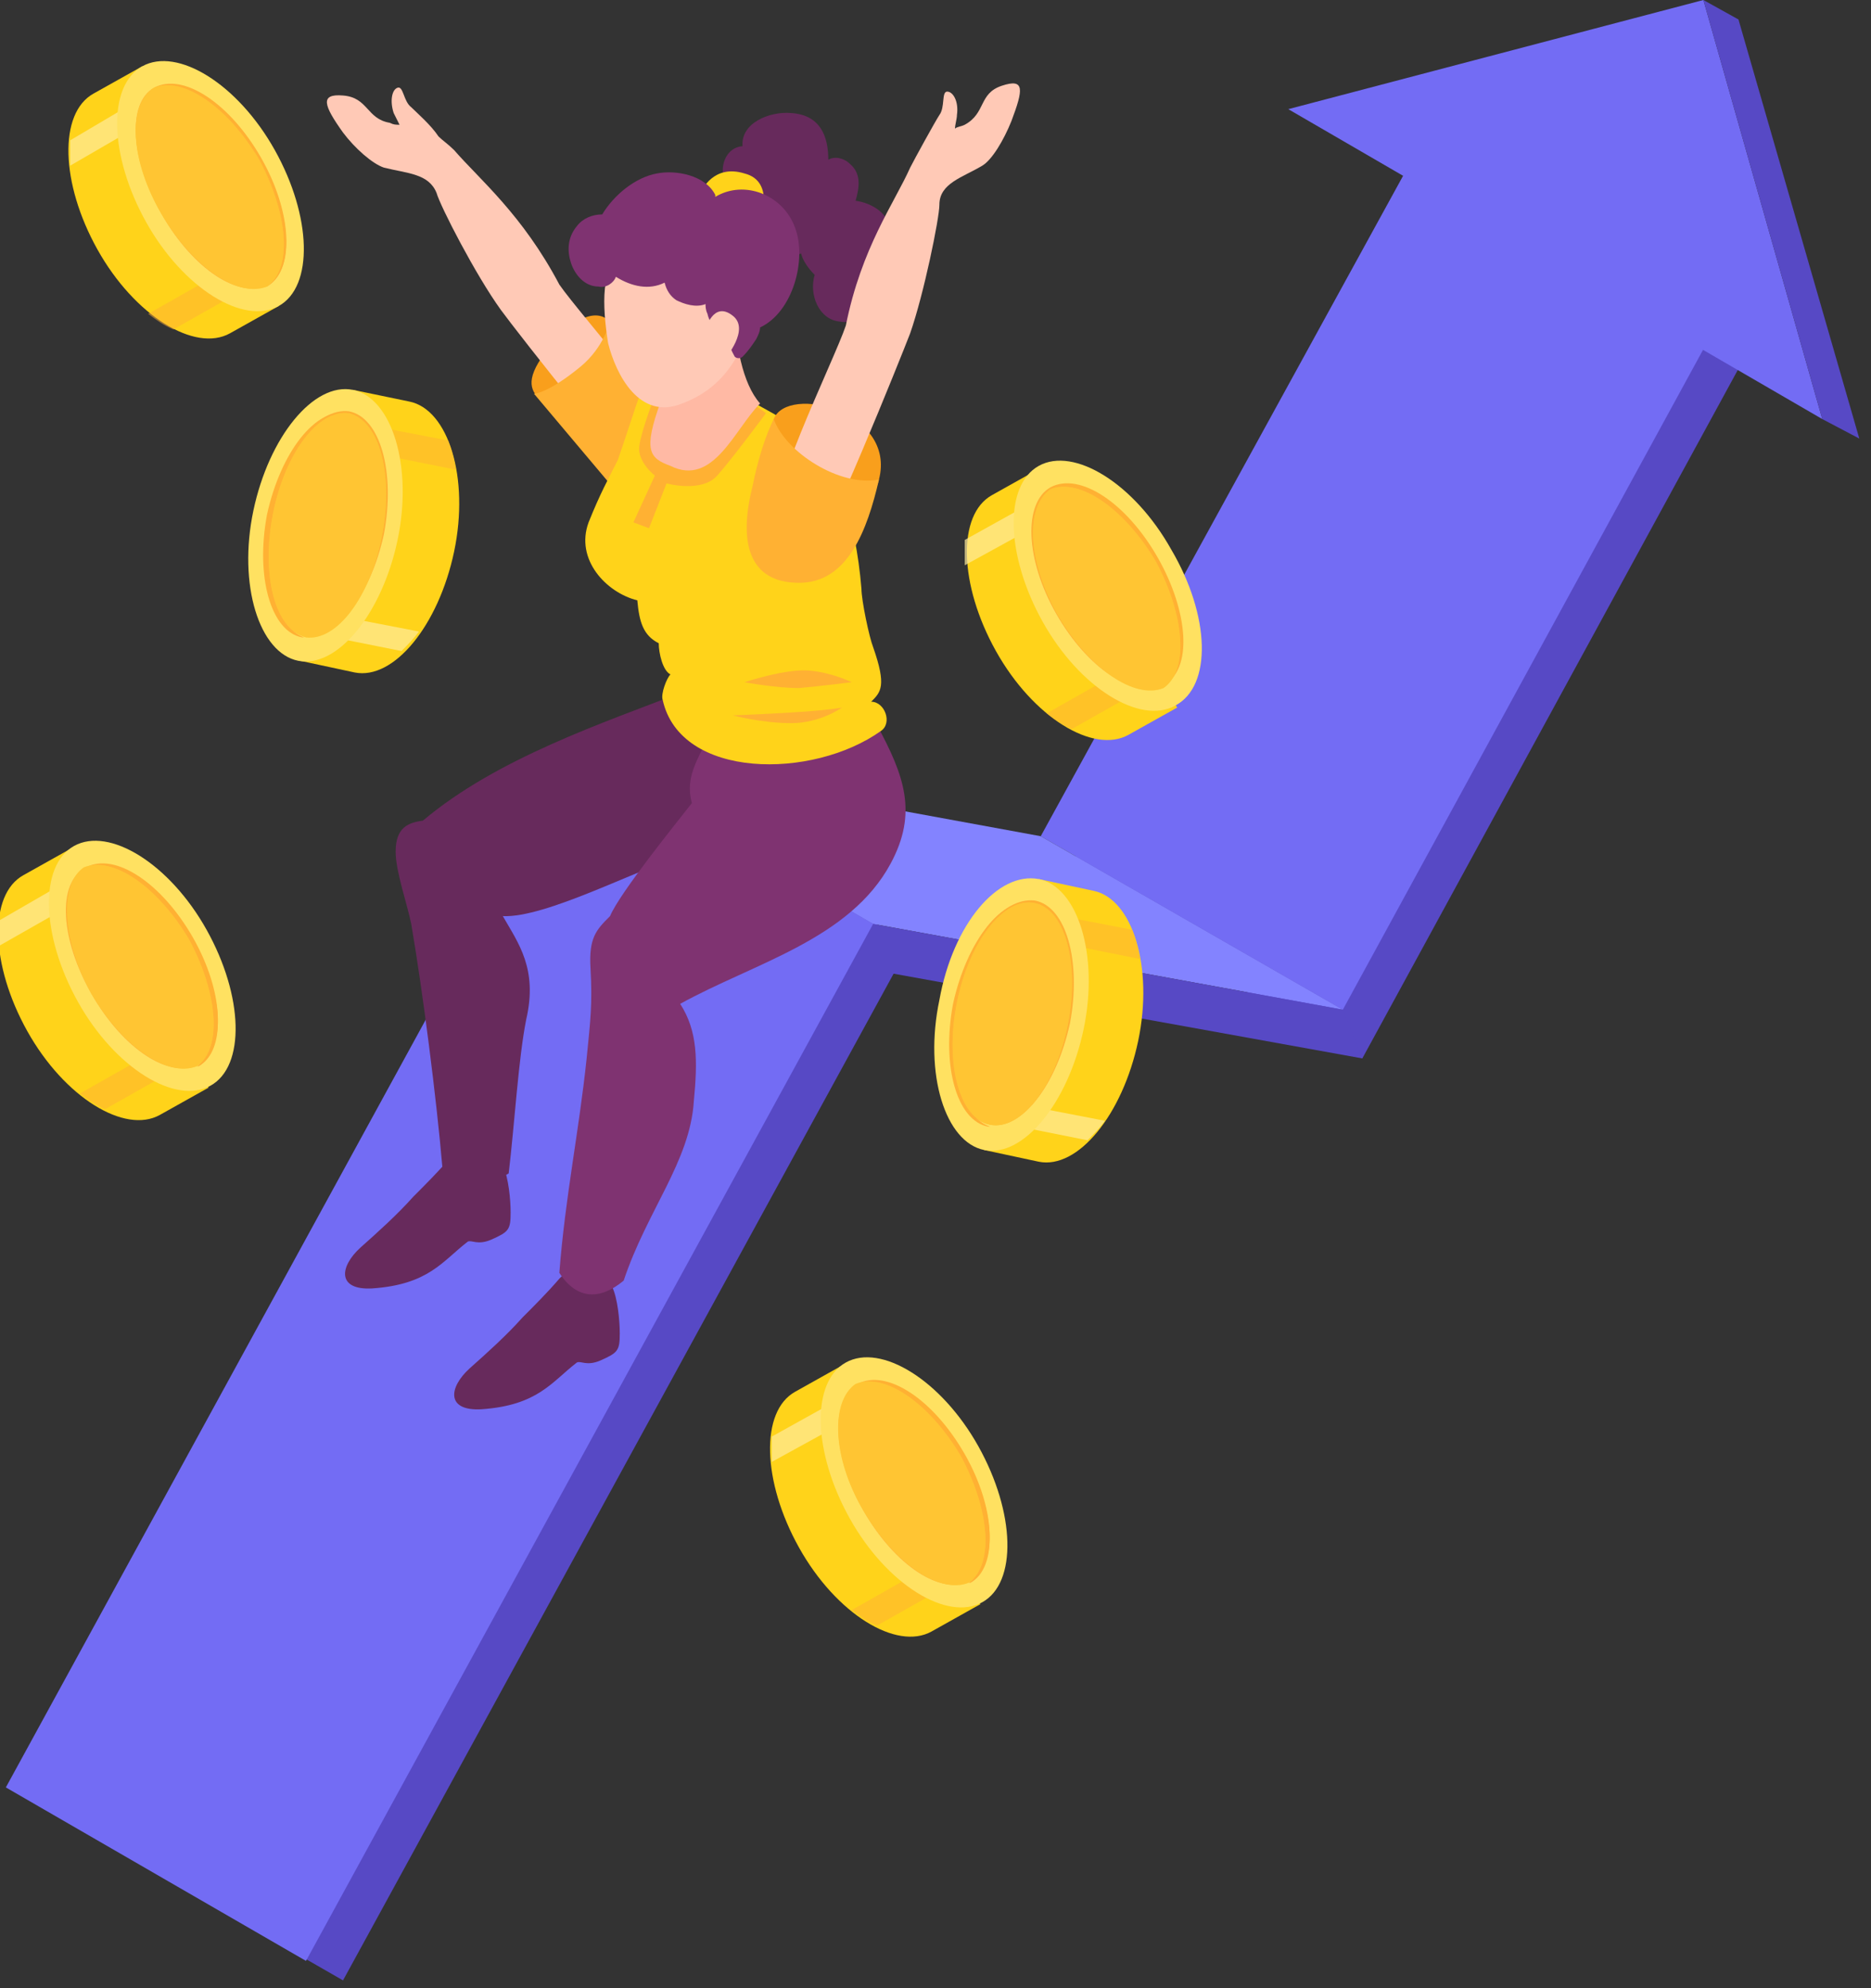 <svg width="96" height="102" viewBox="0 0 96 102" fill="none" xmlns="http://www.w3.org/2000/svg">
<rect x="0" y="0" width="96" height="102" fill="#333333" stroke="none"/>
<path d="M2.1 92.7L17.6 101.6L46.7 48.4L31.2 39.5L2.1 92.7Z" fill="#5749C5"/>
<path d="M0.3 91.7L15.7 100.6L44.8 47.4L29.4 38.5L0.3 91.7Z" fill="#736CF4"/>
<path d="M54.4 45.4L69.9 54.3L90.3 16.9L74.9 7.9L54.4 45.4Z" fill="#5749C5"/>
<path d="M53.4 42.9L68.9 51.8L88.5 15.9L73.1 7L53.4 42.9Z" fill="#736CF4"/>
<path d="M29.4 38.5L53.4 42.9L68.9 51.8L44.8 47.4L29.4 38.5Z" fill="#8383FF"/>
<path d="M45 49.8L69.9 54.3L68.9 51.8L44.8 47.4L45 49.8Z" fill="#5749C5"/>
<path d="M66.1 5.6L93.5 21.5L87.4 0L66.1 5.6Z" fill="#736CF4"/>
<path d="M93.5 21.5L95.4 22.5L89.2 1L87.4 0L93.5 21.5Z" fill="#5749C5"/>
<path d="M27.7 20.5C27.2 20 26.9 19.4 28.2 17.8C29 16.8 30.4 15.6 31.3 16.5C32.2 17.5 31.6 19.5 30 20.5C28.4 21.7 27.7 20.5 27.7 20.5Z" fill="#F99F1C"/>
<path d="M28.7 14.6C26.8 11 24.6 9.2 23.3 7.7C23 7.4 22.7 7.2 22.5 7C22.1 6.4 21.4 5.8 21.1 5.5C20.7 5.2 20.7 4.4 20.4 4.5C20.1 4.6 20 5.2 20.2 5.8C20.3 6 20.4 6.2 20.5 6.4C20.3 6.4 20.2 6.4 20 6.3C18.8 6.1 18.9 5 17.6 4.9C16.4 4.8 16.6 5.4 17.6 6.8C18.2 7.6 19.1 8.4 19.7 8.6C20.9 8.9 22 8.9 22.4 9.9C22.6 10.6 24.4 14.1 25.7 15.9C26.5 17 33 25.3 33.6 25.3C33.8 25 34.8 23.8 35 23.6C35.5 22.5 29.8 16.2 28.7 14.6Z" fill="#FFC9B6"/>
<path d="M36.8 23.4C36.8 23.4 36.8 22.2 35.7 20.8C34.7 19.4 31.3 16.5 31.3 16.5C31.3 16.5 31 17.8 29.8 18.8C28.1 20.2 27.4 20.2 27.4 20.2L32.2 25.9L36.8 23.4Z" fill="#FFB133"/>
<path d="M23.1 59.4C22.5 60.1 21.8 60.8 21.2 61.4C20.4 62.3 19.4 63.2 18.5 64C17.4 65 17.3 66.2 19.1 66.1C22 65.9 22.7 64.7 24 63.7C24.2 63.6 24.5 63.9 25.2 63.6C26.1 63.2 26.2 63.1 26.2 62.2C26.2 61.6 26.1 60.4 25.8 59.8C26.2 59.5 23.9 58.5 23.1 59.4Z" fill="#672A5C"/>
<path d="M28.7 65.6C28.1 66.3 27.4 67 26.8 67.6C26 68.5 25 69.4 24.1 70.2C23 71.2 22.9 72.4 24.7 72.3C27.6 72.1 28.3 70.9 29.6 69.9C29.8 69.8 30.1 70.1 30.8 69.8C31.7 69.4 31.8 69.3 31.8 68.4C31.8 67.8 31.7 66.6 31.4 66C31.8 65.7 29.5 64.7 28.7 65.6Z" fill="#672A5C"/>
<path d="M40.9 37.7C40.7 37.2 35.1 35.3 35.3 35.4C30.9 37.1 25.5 38.9 21.7 42.1C21 42.2 20.3 42.4 20.3 43.7C20.3 44.7 20.9 46.4 21.1 47.4C21.7 50.9 22.4 56.4 22.7 59.9C23.3 60.9 25 60.9 26.1 60.2C26.4 57.7 26.6 54.3 27 52.3C27.6 49.7 26.6 48.4 25.8 47C28 47.1 32.7 44.6 34.8 44C37.4 43.3 38.1 43.3 40 41.3C41.3 40 41.8 39.5 40.9 37.7Z" fill="#672A5C"/>
<path d="M40.7 38C39.3 38 37.8 38.1 36.5 37.7C36.4 37.9 36.2 38.1 36.1 38.3C35.6 39.3 35.2 40.1 35.5 41.2C34.8 42.1 31.8 45.8 31.3 47C30.6 47.7 30.2 48.1 30.3 49.7C30.4 51.5 30.3 52.3 30.1 54.3C29.7 58.1 29 61.4 28.7 65.3C29.6 66.7 30.8 66.7 32 65.7C33.2 62.1 35.4 59.6 35.6 56.5C35.8 54.4 35.8 52.9 34.9 51.5C38.7 49.4 43.6 48.2 45.7 44.3C47.1 41.7 46.4 39.8 45 37.2C43.7 37.9 42.2 38 40.7 38Z" fill="#7F3371"/>
<path d="M33.2 19.5C34.8 17.5 34.1 18.1 36 19.2C38.3 20.5 40.2 21.4 41.2 22.2C42.9 23.6 43.9 26.6 44.2 30.2C44.2 30.8 44.6 32.7 44.8 33.2C45.5 35.2 45.2 35.5 44.7 36C45.4 36 45.8 37.1 45.2 37.5C41.7 40 34.9 40 34 35.9C33.9 35.6 34.2 34.8 34.4 34.6C34 34.4 33.8 33.5 33.8 33C33 32.6 32.8 31.9 32.7 30.8C31.1 30.4 29.5 28.7 30.2 26.8C30.8 25.3 31.2 24.6 31.7 23.6C32.5 21.3 32.8 20.1 33.2 19.5Z" fill="#FFD31A"/>
<path d="M33.6 20.3C33.6 20.3 32.9 22.1 32.8 22.9C32.7 23.7 33.6 24.4 33.6 24.4L32.5 26.8L33.3 27.1L34.2 24.8C34.2 24.8 36 25.3 36.8 24.4C37.6 23.5 39.3 21.2 39.3 21.2C39.3 21.2 38.2 20.3 37.2 20.1C36.3 19.7 33.6 20.3 33.6 20.3Z" fill="#FFB133"/>
<path d="M33.9 20.6C34.3 20.5 35.5 20 35.1 17.8C35 17.2 37.7 15.6 37.7 15.7C37.7 17.6 38.1 19.7 39 20.7C37.7 22 36.6 25 34.4 23.9C33.3 23.5 33 23.1 33.9 20.6Z" fill="#FFB9A4"/>
<path d="M32 13.2C33.8 12.8 34.7 12.7 36.3 13.4C37.2 13.6 38 14 38.8 14.6C38.9 14.6 38.9 14.7 38.9 14.8C38.5 17.2 37.7 19.7 35 20.7C32.8 21.6 31.6 19.2 31.2 17.6C30.9 15.7 30.8 13.5 32 13.2Z" fill="#FFC9B6"/>
<path d="M37.6 9.7C36.8 9.4 36.9 7.6 38.1 7.5C38 6.3 39.5 5.7 40.6 5.8C42.1 5.9 42.5 7 42.5 8.2C42.8 8 43.3 8.1 43.6 8.4C44.2 8.9 44.1 9.6 43.9 10.3C44.7 10.4 45.8 11 45.6 12C45.6 12.3 45.3 12.6 45 12.8C45.6 13.4 45.7 14.2 44.8 14.7C44.9 15.6 44.3 16.7 43.1 16.5C42 16.4 41.5 15.1 41.8 14.1C41.5 13.8 41.2 13.4 41.1 13C39.9 13.6 38.3 13.8 37.4 12.6C36.7 11.8 36.8 10.5 37.6 9.7Z" fill="#672A5C"/>
<path d="M36 9.8C36 9.8 36.6 8.4 38.2 8.9C39.8 9.3 39 11.4 39 11.4L36 9.8Z" fill="#FFD31A"/>
<path d="M29.6 11.6C29.9 11.2 30.4 11 30.9 11C31.5 10 32.6 9.1 33.7 8.9C34.7 8.7 36.2 9 36.7 10V10.1C38.2 9.2 40.2 10 40.8 11.7C41.4 13.3 40.7 16 39 16.8C39 17 38.9 17.2 38.8 17.4C38.6 17.7 38.4 18 38.1 18.3C38 18.4 37.8 18.4 37.7 18.3C37.6 18.1 37.4 17.8 37.4 17.4C36.9 17.2 36.4 16.6 36.3 16.1C36.2 15.9 36.2 15.7 36.2 15.6C35.7 15.8 35.1 15.6 34.7 15.4C34.4 15.2 34.2 14.9 34.1 14.5C33.3 14.9 32.4 14.7 31.6 14.2C31.5 14.5 31.1 14.8 30.7 14.7C30 14.7 29.5 14.1 29.3 13.5C29.1 12.9 29.1 12.2 29.6 11.6Z" fill="#7F3371"/>
<path d="M36.2 16.9C36.2 16.9 36.6 15.4 37.6 16.2C38.5 16.9 37.2 18.4 37.2 18.4L36.2 16.9Z" fill="#FFC9B6"/>
<path d="M38.2 35C38.2 35 40.3 34.3 41.5 34.4C42.7 34.5 43.7 35 43.7 35C43.7 35 42.1 35.2 41 35.3C39.8 35.3 38.2 35 38.2 35Z" fill="#FFB133"/>
<path d="M37.6 36.7C37.7 36.7 40.1 36.6 41.4 36.5C42.7 36.4 43.2 36.3 43.2 36.3C43.2 36.3 42.1 37.1 40.6 37.1C39.1 37.1 37.6 36.7 37.6 36.7Z" fill="#FFB133"/>
<path d="M39.7 21.5C40.4 19.7 46 21.1 45.1 24.6C44.2 28.1 38.3 25.5 39.7 21.5Z" fill="#F99F1C"/>
<path d="M43.4 16.7C44.2 12.7 45.9 10.4 46.7 8.6C46.9 8.2 48 6.2 48.2 5.9C48.5 5.5 48.3 4.7 48.6 4.7C48.9 4.7 49.2 5.2 49.1 5.9C49.1 6.1 49 6.4 49 6.6C49.1 6.5 49.3 6.5 49.5 6.4C50.6 5.8 50.2 4.8 51.4 4.4C52.6 4 52.5 4.6 51.9 6.2C51.5 7.2 50.9 8.2 50.4 8.5C49.4 9.1 48.2 9.4 48.2 10.5C48.2 11.2 47.4 15.1 46.7 17.1C46.2 18.4 42.3 28.1 41.7 28.4C41.4 28.2 40.1 27.3 39.9 27.1C39 26.1 42.8 18.5 43.4 16.7Z" fill="#FFC9B6"/>
<path d="M39.7 21.5C39.3 22.3 38.9 23.5 38.6 25C37.9 27.8 38.4 29.9 41 29.9C43.5 29.9 44.5 27.2 45.1 24.6C43.1 25 40.3 23.2 39.7 21.5Z" fill="#FFB133"/>
<path d="M13.1 13.5C13 12.2 12.5 10.6 11.6 9.2C10.7 7.8 9.7 6.5 8.6 5.7L7.3 3.4L4.8 4.8C3 5.8 3.1 9.4 5 12.8C6.9 16.2 10 18.1 11.8 17.1L14.3 15.7L13.1 13.5Z" fill="#FFD31A"/>
<g opacity="0.5">
<path d="M13.5 14.3L13 13.5C13 13.4 13 13.2 12.9 13.1L7.6 16.1C8 16.4 8.4 16.7 8.9 16.9L13.5 14.3Z" fill="#FFB133"/>
</g>
<path opacity="0.7" d="M8.6 5.6L8 4.6L3.6 7.2C3.6 7.6 3.6 8.1 3.6 8.5L8.6 5.6Z" fill="#FFEC9C"/>
<path d="M14.1 7.7C12.2 4.3 9.1 2.4 7.3 3.4C5.5 4.4 5.6 8 7.5 11.4C9.4 14.8 12.5 16.7 14.3 15.7C16.1 14.7 16 11.1 14.1 7.7Z" fill="#FFE161"/>
<path d="M13.4 8.1C11.8 5.3 9.4 3.7 7.9 4.5C6.5 5.3 6.7 8.2 8.3 11C9.9 13.8 12.3 15.4 13.8 14.6C15.1 13.8 15 10.9 13.4 8.1Z" fill="#FFB133"/>
<path d="M13.2 8.2C14.8 10.9 14.9 13.8 13.6 14.7H13.7C15.1 13.9 15 11 13.4 8.2C11.8 5.4 9.4 3.8 7.9 4.6C7.9 4.6 7.8 4.6 7.8 4.7C9.3 3.8 11.6 5.4 13.2 8.2Z" fill="#FFB133"/>
<path d="M8.3 11C9.9 13.7 12.2 15.3 13.7 14.7C15 13.8 14.8 11 13.3 8.2C11.7 5.5 9.4 3.9 7.9 4.5C6.5 5.4 6.7 8.3 8.3 11Z" fill="#FFD833"/>
<g opacity="0.5">
<path d="M8.3 11C9.9 13.7 12.2 15.3 13.7 14.7C15 13.8 14.8 11 13.3 8.2C11.7 5.5 9.4 3.9 7.9 4.5C6.5 5.4 6.7 8.3 8.3 11Z" fill="#FFB133"/>
</g>
<path d="M49.1 80C49 78.7 48.5 77.1 47.6 75.7C46.8 74.2 45.7 73 44.6 72.2L43.3 70L40.8 71.4C39 72.4 39.1 76 41 79.4C42.9 82.8 46 84.7 47.8 83.7L50.3 82.3L49.1 80Z" fill="#FFD31A"/>
<g opacity="0.5">
<path d="M49.6 80.8L49.1 80C49.1 79.9 49.1 79.7 49 79.6L43.7 82.6C44.1 82.9 44.5 83.2 45 83.4L49.6 80.8Z" fill="#FFB133"/>
</g>
<path opacity="0.7" d="M44.7 72.2L44.1 71.2L39.6 73.7C39.6 74.1 39.6 74.6 39.6 75L44.7 72.2Z" fill="#FFEC9C"/>
<path d="M50.2 74.2C48.3 70.8 45.2 68.9 43.4 69.9C41.6 70.9 41.7 74.5 43.6 77.9C45.5 81.3 48.6 83.2 50.4 82.2C52.2 81.2 52.1 77.6 50.2 74.2Z" fill="#FFE161"/>
<path d="M49.5 74.6C47.9 71.8 45.5 70.2 44 71C42.6 71.8 42.7 74.7 44.3 77.5C45.9 80.3 48.3 81.9 49.8 81.1C51.2 80.3 51.1 77.4 49.5 74.6Z" fill="#FFB133"/>
<path d="M49.3 74.7C50.9 77.4 51 80.3 49.7 81.2H49.8C51.2 80.4 51.1 77.5 49.5 74.7C47.9 71.9 45.5 70.3 44 71.1C44 71.1 43.9 71.1 43.9 71.2C45.3 70.4 47.7 72 49.3 74.7Z" fill="#FFB133"/>
<path d="M44.3 77.5C45.9 80.2 48.2 81.8 49.7 81.2C51 80.3 50.8 77.5 49.3 74.7C47.7 72 45.4 70.4 43.9 71C42.6 71.9 42.7 74.8 44.3 77.5Z" fill="#FFD833"/>
<g opacity="0.5">
<path d="M44.3 77.5C45.9 80.2 48.2 81.8 49.7 81.2C51 80.3 50.8 77.5 49.3 74.7C47.7 72 45.4 70.4 43.9 71C42.6 71.9 42.7 74.8 44.3 77.5Z" fill="#FFB133"/>
</g>
<path d="M9.5 53.5C9.4 52.2 8.9 50.6 8 49.2C7.2 47.7 6.1 46.5 5 45.7L3.7 43.5L1.2 44.9C-0.6 45.9 -0.5 49.5 1.4 52.9C3.3 56.3 6.4 58.2 8.2 57.2L10.7 55.8L9.5 53.5Z" fill="#FFD31A"/>
<g opacity="0.5">
<path d="M10 54.3L9.5 53.5C9.5 53.4 9.5 53.2 9.4 53.1L4.1 56.1C4.5 56.4 4.9 56.7 5.4 56.9L10 54.3Z" fill="#FFB133"/>
</g>
<path opacity="0.7" d="M5.1 45.6L4.5 44.6L0 47.2C0 47.6 0 48.1 0 48.5L5.1 45.6Z" fill="#FFEC9C"/>
<path d="M10.6 47.7C8.7 44.3 5.6 42.4 3.8 43.4C2 44.4 2.1 48 4 51.4C5.9 54.8 9 56.7 10.8 55.7C12.6 54.7 12.5 51.1 10.6 47.7Z" fill="#FFE161"/>
<path d="M9.9 48.1C8.3 45.3 5.9 43.7 4.4 44.5C2.9 45.3 3.1 48.2 4.7 51C6.3 53.8 8.7 55.4 10.2 54.6C11.6 53.8 11.5 50.9 9.9 48.1Z" fill="#FFB133"/>
<path d="M9.7 48.2C11.3 50.9 11.4 53.8 10.1 54.7H10.2C11.6 53.9 11.5 51 9.9 48.2C8.3 45.4 5.9 43.8 4.4 44.6C4.4 44.6 4.3 44.6 4.3 44.7C5.7 43.9 8.1 45.5 9.7 48.2Z" fill="#FFB133"/>
<path d="M4.7 51C6.3 53.7 8.6 55.3 10.1 54.7C11.4 53.8 11.2 51 9.7 48.2C8.1 45.5 5.8 43.9 4.3 44.5C3 45.4 3.2 48.3 4.7 51Z" fill="#FFD833"/>
<g opacity="0.5">
<path d="M4.7 51C6.3 53.7 8.6 55.3 10.1 54.7C11.4 53.8 11.2 51 9.7 48.2C8.1 45.5 5.8 43.9 4.3 44.5C3 45.4 3.2 48.3 4.7 51Z" fill="#FFB133"/>
</g>
<path d="M59.1 34C59 32.7 58.5 31.1 57.6 29.7C56.8 28.2 55.7 27 54.6 26.2L53.4 24L50.9 25.4C49.1 26.4 49.2 30 51.1 33.4C53 36.8 56.1 38.7 57.9 37.7L60.4 36.3L59.1 34Z" fill="#FFD31A"/>
<g opacity="0.5">
<path d="M59.6 34.8L59.1 34C59.1 33.9 59.1 33.7 59 33.6L53.7 36.6C54.1 36.9 54.5 37.2 55 37.4L59.6 34.8Z" fill="#FFB133"/>
</g>
<path opacity="0.7" d="M54.6 26.2L54 25.2L49.5 27.7C49.5 28.1 49.5 28.6 49.5 29L54.6 26.2Z" fill="#FFEC9C"/>
<path d="M60.1 28.2C58.2 24.8 55.1 22.9 53.3 23.9C51.5 24.9 51.6 28.5 53.5 31.9C55.4 35.3 58.5 37.2 60.3 36.2C62.2 35.2 62.1 31.6 60.1 28.2Z" fill="#FFE161"/>
<path d="M59.4 28.6C57.8 25.8 55.4 24.2 53.9 25C52.5 25.8 52.6 28.7 54.2 31.5C55.8 34.3 58.2 35.9 59.7 35.1C61.2 34.4 61 31.4 59.4 28.6Z" fill="#FFB133"/>
<path d="M59.2 28.7C60.8 31.4 60.9 34.3 59.6 35.2H59.7C61.1 34.4 61 31.5 59.4 28.7C57.8 25.9 55.4 24.3 53.9 25.1C53.9 25.1 53.8 25.1 53.8 25.2C55.3 24.4 57.7 26 59.2 28.7Z" fill="#FFB133"/>
<path d="M54.3 31.6C55.9 34.3 58.2 35.9 59.7 35.3C61 34.4 60.8 31.6 59.3 28.8C57.7 26.1 55.4 24.5 53.9 25.1C52.6 26 52.7 28.8 54.3 31.6Z" fill="#FFD833"/>
<g opacity="0.5">
<path d="M54.3 31.6C55.9 34.3 58.2 35.9 59.7 35.3C61 34.4 60.8 31.6 59.3 28.8C57.7 26.1 55.4 24.5 53.9 25.1C52.6 26 52.7 28.8 54.3 31.6Z" fill="#FFB133"/>
</g>
<path d="M17.6 22.5C16.8 23.6 16.2 25.1 15.9 26.8C15.6 28.5 15.6 30.1 15.9 31.4L15.4 33.9L18.2 34.5C20.2 34.9 22.5 32.1 23.3 28.3C24.1 24.5 23 21 21 20.6L18.1 20L17.6 22.5Z" fill="#FFD31A"/>
<g opacity="0.5">
<path d="M17.8 21.6L17.6 22.5C17.5 22.6 17.4 22.8 17.4 22.9L23.4 24.1C23.3 23.6 23.2 23.1 23 22.6L17.8 21.6Z" fill="#FFB133"/>
</g>
<path opacity="0.7" d="M15.8 31.3L15.6 32.4L20.6 33.4C20.9 33.1 21.2 32.8 21.5 32.4L15.8 31.3Z" fill="#FFEC9C"/>
<path d="M13 26.2C12.2 30 13.3 33.5 15.3 33.9C17.3 34.3 19.6 31.5 20.4 27.7C21.2 23.9 20.1 20.4 18.1 20C16.1 19.6 13.8 22.4 13 26.2Z" fill="#FFE161"/>
<path d="M13.8 26.3C13.2 29.5 14 32.3 15.6 32.6C17.2 32.9 19 30.6 19.7 27.4C20.3 24.2 19.5 21.4 17.9 21.1C16.3 20.9 14.4 23.2 13.8 26.3Z" fill="#FFB133"/>
<path d="M14 26.4C14.6 23.3 16.4 21 17.9 21.2H17.8C16.2 20.9 14.4 23.2 13.7 26.4C13.1 29.6 13.9 32.4 15.5 32.7H15.6C14.2 32.2 13.4 29.5 14 26.4Z" fill="#FFB133"/>
<path d="M19.6 27.5C20.2 24.4 19.5 21.6 17.9 21.2C16.3 21 14.6 23.3 14 26.4C13.4 29.5 14.1 32.3 15.7 32.7C17.3 32.9 19 30.6 19.6 27.5Z" fill="#FFD833"/>
<g opacity="0.5">
<path d="M19.6 27.5C20.2 24.4 19.5 21.6 17.9 21.2C16.3 21 14.6 23.3 14 26.4C13.4 29.5 14.1 32.3 15.7 32.7C17.3 32.9 19 30.6 19.6 27.5Z" fill="#FFB133"/>
</g>
<path d="M52.7 47.6C51.9 48.7 51.3 50.2 51 51.9C50.7 53.6 50.7 55.2 51 56.5L50.5 59L53.3 59.6C55.3 60 57.6 57.2 58.4 53.4C59.2 49.6 58.1 46.1 56.1 45.7L53.3 45.1L52.7 47.6Z" fill="#FFD31A"/>
<g opacity="0.5">
<path d="M52.9 46.7L52.7 47.6C52.6 47.7 52.5 47.9 52.5 48L58.5 49.2C58.4 48.7 58.3 48.2 58.1 47.7L52.9 46.7Z" fill="#FFB133"/>
</g>
<path opacity="0.7" d="M51 56.4L50.8 57.5L55.8 58.5C56.1 58.2 56.4 57.9 56.7 57.5L51 56.4Z" fill="#FFEC9C"/>
<path d="M48.2 51.3C47.4 55.1 48.5 58.6 50.5 59C52.5 59.4 54.8 56.6 55.6 52.8C56.4 49 55.3 45.5 53.3 45.1C51.2 44.7 48.9 47.4 48.2 51.3Z" fill="#FFE161"/>
<path d="M49 51.4C48.4 54.6 49.2 57.4 50.8 57.7C52.4 58 54.2 55.7 54.9 52.5C55.5 49.3 54.7 46.5 53.1 46.2C51.4 46 49.6 48.3 49 51.4Z" fill="#FFB133"/>
<path d="M49.2 51.5C49.8 48.4 51.6 46.1 53.1 46.3H53C51.4 46 49.6 48.3 48.9 51.5C48.3 54.7 49.1 57.5 50.7 57.8H50.8C49.3 57.3 48.6 54.6 49.2 51.5Z" fill="#FFB133"/>
<path d="M54.786 52.584C55.414 49.443 54.65 46.642 53.079 46.328C51.509 46.014 49.726 48.305 49.098 51.447C48.47 54.588 49.234 57.389 50.804 57.703C52.375 58.017 54.157 55.725 54.786 52.584Z" fill="#FFD833"/>
<g opacity="0.5">
<path d="M54.786 52.584C55.414 49.443 54.65 46.642 53.079 46.328C51.509 46.014 49.726 48.305 49.098 51.447C48.47 54.588 49.234 57.389 50.804 57.703C52.375 58.017 54.157 55.725 54.786 52.584Z" fill="#FFB133"/>
</g>
</svg>
